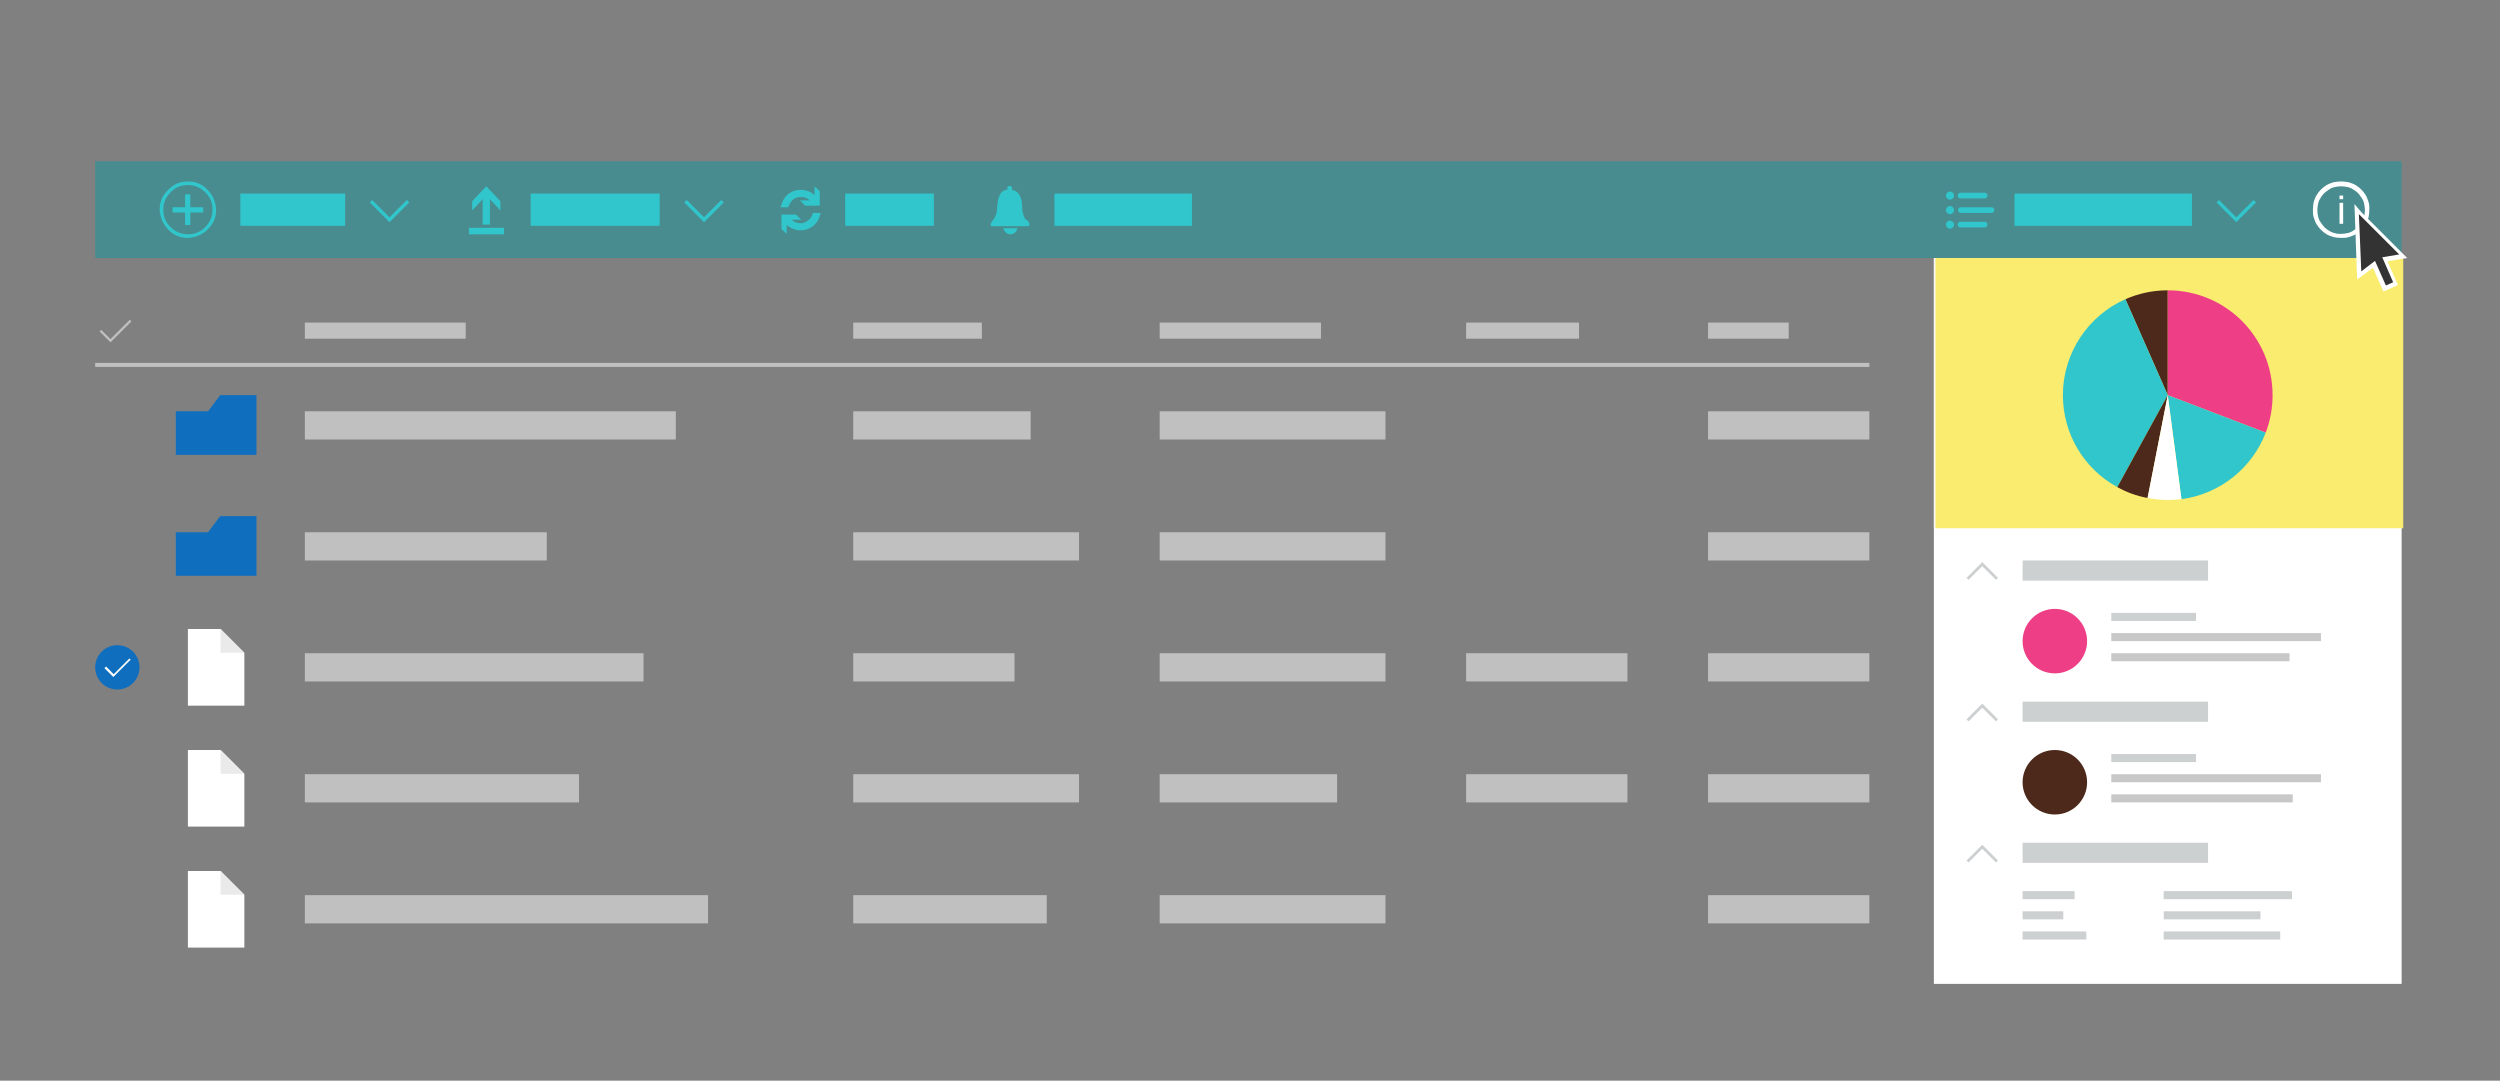 <?xml version="1.0" encoding="utf-8"?>
<!-- Generator: Adobe Illustrator 19.2.1, SVG Export Plug-In . SVG Version: 6.00 Build 0)  -->
<!DOCTYPE svg PUBLIC "-//W3C//DTD SVG 1.1//EN" "http://www.w3.org/Graphics/SVG/1.1/DTD/svg11.dtd">
<svg version="1.1" xmlns="http://www.w3.org/2000/svg" xmlns:xlink="http://www.w3.org/1999/xlink" x="0px" y="0px"
	 viewBox="0 0 620 268" enable-background="new 0 0 620 268" xml:space="preserve">
<rect x="0" y="0" width="620" height="268" fill="#808080" stroke="none"/>
<g id="BACKGROUND">
</g>
<g id="GRAPHICS__x26__TYPE">
</g>
<g id="ANIMATIONS">
	<g>
		<g opacity="0.6">
			<rect x="23.6" y="40" fill="#249599" width="572" height="24"/>
		</g>
		<g>
			<path fill="#106EBE" d="M63.6,128v14.8h-20V132h8l3-4H63.6z"/>
		</g>
		<g opacity="0.5">
			<rect x="75.6" y="132" fill="#FFFFFF" width="60" height="7"/>
		</g>
		<g>
			<path fill="#106EBE" d="M63.6,98v14.8h-20V102h8l3-4H63.6z"/>
		</g>
		<g opacity="0.5">
			<rect x="75.6" y="102" fill="#FFFFFF" width="92" height="7"/>
		</g>
		<g opacity="0.5">
			<rect x="75.6" y="162" fill="#FFFFFF" width="84" height="7"/>
		</g>
		<g>
			<g>
				<polygon fill="#FFFFFF" points="60.6,175 46.6,175 46.6,156 54.7,156 60.6,161.9 				"/>
			</g>
			<g>
				<polygon fill="#EAEAEA" points="60.6,161.9 54.7,161.9 54.7,156 				"/>
			</g>
		</g>
		<g opacity="0.5">
			<rect x="75.6" y="192" fill="#FFFFFF" width="68" height="7"/>
		</g>
		<g>
			<g>
				<polygon fill="#FFFFFF" points="60.6,205 46.6,205 46.6,186 54.7,186 60.6,191.9 				"/>
			</g>
			<g>
				<polygon fill="#EAEAEA" points="60.6,191.9 54.7,191.9 54.7,186 				"/>
			</g>
		</g>
		<g opacity="0.5">
			<rect x="75.6" y="222" fill="#FFFFFF" width="100" height="7"/>
		</g>
		<g opacity="0.5">
			<rect x="211.6" y="132" fill="#FFFFFF" width="56" height="7"/>
		</g>
		<g opacity="0.5">
			<rect x="211.6" y="102" fill="#FFFFFF" width="44" height="7"/>
		</g>
		<g opacity="0.5">
			<rect x="211.6" y="162" fill="#FFFFFF" width="40" height="7"/>
		</g>
		<g opacity="0.5">
			<rect x="211.6" y="192" fill="#FFFFFF" width="56" height="7"/>
		</g>
		<g opacity="0.5">
			<rect x="211.6" y="222" fill="#FFFFFF" width="48" height="7"/>
		</g>
		<g opacity="0.5">
			<rect x="423.6" y="132" fill="#FFFFFF" width="40" height="7"/>
		</g>
		<g opacity="0.5">
			<rect x="423.6" y="102" fill="#FFFFFF" width="40" height="7"/>
		</g>
		<g opacity="0.5">
			<rect x="75.6" y="80" fill="#FFFFFF" width="39.9" height="4"/>
		</g>
		<g opacity="0.5">
			<rect x="211.6" y="80" fill="#FFFFFF" width="31.9" height="4"/>
		</g>
		<g opacity="0.5">
			<rect x="287.6" y="132" fill="#FFFFFF" width="56" height="7"/>
		</g>
		<g opacity="0.5">
			<rect x="287.6" y="102" fill="#FFFFFF" width="56" height="7"/>
		</g>
		<g opacity="0.5">
			<rect x="287.6" y="162" fill="#FFFFFF" width="56" height="7"/>
		</g>
		<g opacity="0.5">
			<rect x="287.6" y="192" fill="#FFFFFF" width="44" height="7"/>
		</g>
		<g opacity="0.5">
			<rect x="287.6" y="222" fill="#FFFFFF" width="56" height="7"/>
		</g>
		<g opacity="0.5">
			<rect x="287.6" y="80" fill="#FFFFFF" width="40" height="4"/>
		</g>
		<g opacity="0.5">
			<rect x="423.6" y="80" fill="#FFFFFF" width="20" height="4"/>
		</g>
		<g opacity="0.5">
			<rect x="423.6" y="162" fill="#FFFFFF" width="40" height="7"/>
		</g>
		<g opacity="0.5">
			<rect x="423.6" y="192" fill="#FFFFFF" width="40" height="7"/>
		</g>
		<g opacity="0.5">
			<rect x="423.6" y="222" fill="#FFFFFF" width="40" height="7"/>
		</g>
		<g opacity="0.5">
			<rect x="363.6" y="80" fill="#FFFFFF" width="28" height="4"/>
		</g>
		<g opacity="0.5">
			<rect x="363.6" y="162" fill="#FFFFFF" width="40" height="7"/>
		</g>
		<g opacity="0.5">
			<rect x="363.6" y="192" fill="#FFFFFF" width="40" height="7"/>
		</g>
		<g>
			<g>
				<polygon fill="#FFFFFF" points="60.6,235 46.6,235 46.6,216 54.7,216 60.6,221.9 				"/>
			</g>
			<g>
				<polygon fill="#EAEAEA" points="60.6,221.9 54.7,221.9 54.7,216 				"/>
			</g>
		</g>
		<g>
			<g>
				<circle fill="#106EBE" cx="29.1" cy="165.5" r="5.5"/>
			</g>
			<g>
				<path fill="#FFFFFF" d="M32.4,163.6l-4.3,4.3l-2.2-2.2l0.4-0.4l1.9,1.9l3.9-3.9L32.4,163.6z"/>
			</g>
		</g>
		<g opacity="0.5">
			<path fill="#FFFFFF" d="M32.6,79.7l-5.2,5.2l-2.7-2.7l0.4-0.4l2.3,2.3l4.8-4.8L32.6,79.7z"/>
		</g>
		<g>
			<rect x="479.6" y="64" fill="#FFFFFF" width="116" height="180"/>
		</g>
		<g opacity="0.5">
			<rect x="23.6" y="90" fill="#FFFFFF" width="440" height="1"/>
		</g>
		<g>
			<g>
				<path fill="#FFFFFF" d="M580.6,45c0.6,0,1.3,0.1,1.9,0.2c0.6,0.2,1.2,0.4,1.7,0.7c0.5,0.3,1,0.7,1.4,1.1
					c0.4,0.4,0.8,0.9,1.1,1.4c0.3,0.5,0.5,1.1,0.7,1.7c0.2,0.6,0.2,1.2,0.2,1.9s-0.1,1.3-0.2,1.9c-0.2,0.6-0.4,1.2-0.7,1.7
					c-0.3,0.5-0.7,1-1.1,1.4c-0.4,0.4-0.9,0.8-1.4,1.1c-0.5,0.3-1.1,0.5-1.7,0.7c-0.6,0.2-1.2,0.2-1.9,0.2s-1.3-0.1-1.9-0.2
					c-0.6-0.2-1.2-0.4-1.7-0.7c-0.5-0.3-1-0.7-1.4-1.1c-0.4-0.4-0.8-0.9-1.1-1.4c-0.3-0.5-0.5-1.1-0.7-1.7c-0.2-0.6-0.2-1.2-0.2-1.9
					s0.1-1.3,0.2-1.9c0.2-0.6,0.4-1.2,0.7-1.7c0.3-0.5,0.7-1,1.1-1.4c0.4-0.4,0.9-0.8,1.4-1.1c0.5-0.3,1.1-0.5,1.7-0.7
					C579.3,45.1,580,45,580.6,45z M580.6,58c0.6,0,1.1-0.1,1.6-0.2c0.5-0.1,1-0.3,1.4-0.6c0.4-0.3,0.9-0.6,1.2-0.9s0.7-0.8,0.9-1.2
					c0.3-0.4,0.5-0.9,0.6-1.4c0.1-0.5,0.2-1,0.2-1.6s-0.1-1.1-0.2-1.6c-0.1-0.5-0.3-1-0.6-1.4c-0.3-0.4-0.6-0.9-0.9-1.2
					s-0.8-0.7-1.2-0.9c-0.4-0.3-0.9-0.5-1.4-0.6c-0.5-0.1-1-0.2-1.6-0.2s-1.1,0.1-1.6,0.2c-0.5,0.1-1,0.3-1.4,0.6
					c-0.4,0.3-0.9,0.6-1.2,0.9s-0.7,0.8-0.9,1.2c-0.3,0.4-0.5,0.9-0.6,1.4c-0.1,0.5-0.2,1-0.2,1.6s0.1,1.1,0.2,1.6
					c0.1,0.5,0.3,1,0.6,1.4c0.3,0.4,0.6,0.9,0.9,1.2s0.8,0.7,1.2,0.9c0.4,0.3,0.9,0.5,1.4,0.6C579.5,58,580,58,580.6,58z"/>
			</g>
			<g>
				<path fill="#FFFFFF" d="M580.2,48.5h0.9v0.9h-0.9V48.5z M580.2,55.5v-5.2h0.9v5.2H580.2z"/>
			</g>
		</g>
		<g>
			<rect x="479.6" y="64" fill="#F8F8F8" width="116" height="67"/>
		</g>
		<g>
			<rect x="523.6" y="152" fill="#CDD0D1" width="21" height="2"/>
		</g>
		<g>
			<rect x="523.6" y="157" fill="#C8C8C8" width="52" height="2"/>
		</g>
		<g>
			<rect x="523.6" y="162" fill="#C8C8C8" width="44.2" height="2"/>
		</g>
		<g>
			<rect x="501.6" y="139" fill="#CDD0D1" width="46" height="5"/>
		</g>
		<g>
			<path fill="#CDD0D1" d="M491.6,140.4l-3.4,3.4l-0.5-0.5l3.9-3.9l3.9,3.9l-0.5,0.5L491.6,140.4z"/>
		</g>
		<g>
			<rect x="501.6" y="174" fill="#CDD0D1" width="46" height="5"/>
		</g>
		<g>
			<path fill="#CDD0D1" d="M491.6,175.5l-3.4,3.4l-0.5-0.5l3.9-3.9l3.9,3.9l-0.5,0.5L491.6,175.5z"/>
		</g>
		<g>
			<rect x="501.6" y="209" fill="#CDD0D1" width="46" height="5"/>
		</g>
		<g>
			<path fill="#CDD0D1" d="M491.6,210.5l-3.4,3.4l-0.5-0.5l3.9-3.9l3.9,3.9l-0.5,0.5L491.6,210.5z"/>
		</g>
		<g>
			<circle fill="#EE3F86" cx="509.6" cy="159" r="8"/>
		</g>
		<g>
			<rect x="523.6" y="187" fill="#CDD0D1" width="21" height="2"/>
		</g>
		<g>
			<rect x="501.6" y="221" fill="#CDD0D1" width="12.9" height="2"/>
		</g>
		<g>
			<rect x="536.6" y="221" fill="#CDD0D1" width="31.8" height="2"/>
		</g>
		<g>
			<rect x="501.6" y="226" fill="#CDD0D1" width="10.1" height="2"/>
		</g>
		<g>
			<rect x="536.6" y="226" fill="#CDD0D1" width="24" height="2"/>
		</g>
		<g>
			<rect x="523.6" y="192" fill="#C8C8C8" width="52" height="2"/>
		</g>
		<g>
			<rect x="523.6" y="197" fill="#C8C8C8" width="45" height="2"/>
		</g>
		<g>
			<circle fill="#4D291C" cx="509.6" cy="194" r="8"/>
		</g>
		<g>
			<rect x="501.6" y="231" fill="#CDD0D1" width="15.8" height="2"/>
		</g>
		<g>
			<rect x="536.6" y="231" fill="#CDD0D1" width="28.9" height="2"/>
		</g>
		<g>
			<rect x="480" y="64" fill="#FAEC6E" width="116" height="67"/>
		</g>
		<g>
			<g>
				<path fill="#4D291C" d="M537.6,72c-3.8,0-7.3,0.8-10.5,2.2L537.6,98V72z"/>
			</g>
			<g>
				<path fill="#EE3F86" d="M561.9,107.3c1.1-2.9,1.7-6,1.7-9.3c0-14.4-11.6-26-26-26v26L561.9,107.3z"/>
			</g>
			<g>
				<path fill="#30C6CC" d="M527.1,74.2c-9.1,4-15.5,13.2-15.5,23.8c0,9.8,5.4,18.4,13.5,22.8L537.6,98L527.1,74.2z"/>
			</g>
			<g>
				<path fill="#4D291C" d="M525.1,120.8c2.3,1.3,4.8,2.2,7.5,2.7l5-25.5L525.1,120.8z"/>
			</g>
			<g>
				<path fill="#30C6CC" d="M561.9,107.3L537.6,98l3.4,25.8C550.6,122.5,558.5,116.1,561.9,107.3z"/>
			</g>
			<g>
				<path fill="#FFFFFF" d="M532.6,123.5c1.6,0.3,3.3,0.5,5,0.5c1.1,0,2.3-0.1,3.4-0.2L537.6,98L532.6,123.5z"/>
			</g>
		</g>
		<g>
			<g>
				<polygon fill="#333333" points="588.8,65.5 585.1,68.3 584.5,51.9 596,63.5 591.5,64.3 594.1,70.3 591.4,71.5 				"/>
			</g>
			<g>
				<path fill="#FFFFFF" d="M585,53.1l10,10l-4.2,0.7l2.7,6.2l-1.8,0.8l-2.7-6.1l-3.4,2.6L585,53.1 M583.9,50.6l0.1,2.6l0.5,14.2
					l0.1,1.9l1.5-1.1l2.4-1.8l2.2,5l0.4,0.9l0.9-0.4l1.8-0.8l0.9-0.4l-0.4-0.9l-2.2-5l3-0.5l1.9-0.3l-1.4-1.4l-10-10L583.9,50.6
					L583.9,50.6z"/>
			</g>
		</g>
		<g>
			<rect x="59.6" y="48" fill="#30C6CC" width="26" height="8"/>
		</g>
		<g>
			<path fill="#30C6CC" d="M91.7,50.2l0.6-0.6l4.3,4.3l4.3-4.3l0.6,0.6l-4.9,4.9L91.7,50.2z"/>
		</g>
		<g>
			<g>
				<g>
					<path fill="#30C6CC" d="M45.9,55.8v-3.1h-3.1v-1.3h3.1v-3.2h1.3v3.2h3.2v1.3h-3.2v3.1H45.9z"/>
				</g>
			</g>
			<g>
				<g>
					<path fill="#30C6CC" d="M46.6,45c2,0,3.6,0.7,4.9,2.1c1.3,1.3,2,3,2.1,4.9c0,2-0.7,3.6-2.1,4.9c-1.3,1.3-3,2-4.9,2.1
						c-2,0-3.6-0.7-4.9-2.1c-1.3-1.3-2-3-2.1-4.9c0-2,0.7-3.6,2.1-4.9C43,45.7,44.6,45,46.6,45z M42.3,47.7
						c-1.2,1.2-1.8,2.6-1.8,4.3c0,1.7,0.6,3.2,1.8,4.3c1.2,1.2,2.6,1.8,4.3,1.8c1.7,0,3.2-0.6,4.3-1.8c1.2-1.2,1.8-2.6,1.8-4.3
						c0-1.7-0.6-3.2-1.8-4.3c-1.2-1.2-2.6-1.8-4.3-1.8C44.9,45.9,43.4,46.5,42.3,47.7z"/>
				</g>
			</g>
		</g>
		<g>
			<rect x="131.6" y="48" fill="#30C6CC" width="32" height="8"/>
		</g>
		<g>
			<path fill="#30C6CC" d="M169.7,50.2l0.6-0.6l4.3,4.3l4.3-4.3l0.6,0.6l-4.9,4.9L169.7,50.2z"/>
		</g>
		<g>
			<path fill="#30C6CC" d="M116.3,58.1v-1.6h8.7v1.6H116.3z M121.5,49.4v6.3h-1.8v-6.3l-2.6,2.8v-2.3l3.5-3.7l3.5,3.7v2.3
				L121.5,49.4z"/>
		</g>
		<g>
			<rect x="499.6" y="48" fill="#30C6CC" width="44" height="8"/>
		</g>
		<g>
			<path fill="#30C6CC" d="M549.7,50.2l0.6-0.6l4.3,4.3l4.3-4.3l0.6,0.6l-4.9,4.9L549.7,50.2z"/>
		</g>
		<g>
			<path fill="#30C6CC" d="M484.6,48.5c0,0.3-0.1,0.5-0.3,0.7c-0.2,0.2-0.4,0.3-0.7,0.3s-0.5-0.1-0.7-0.3c-0.2-0.2-0.3-0.4-0.3-0.7
				c0-0.3,0.1-0.5,0.3-0.7c0.2-0.2,0.4-0.3,0.7-0.3s0.5,0.1,0.7,0.3C484.5,48,484.6,48.2,484.6,48.5z M483.6,51.1
				c-0.3,0-0.5,0.1-0.7,0.3c-0.2,0.2-0.3,0.4-0.3,0.7c0,0.3,0.1,0.5,0.3,0.7c0.2,0.2,0.4,0.3,0.7,0.3s0.5-0.1,0.7-0.3
				c0.2-0.2,0.3-0.4,0.3-0.7c0-0.3-0.1-0.5-0.3-0.7C484.1,51.2,483.9,51.1,483.6,51.1z M483.6,54.7c-0.3,0-0.5,0.1-0.7,0.3
				c-0.2,0.2-0.3,0.4-0.3,0.7c0,0.3,0.1,0.5,0.3,0.7c0.2,0.2,0.4,0.3,0.7,0.3s0.5-0.1,0.7-0.3c0.2-0.2,0.3-0.4,0.3-0.7
				c0-0.3-0.1-0.5-0.3-0.7C484.1,54.9,483.9,54.8,483.6,54.7z M492.9,48.5c0-0.2-0.1-0.4-0.2-0.5c-0.1-0.1-0.3-0.2-0.5-0.2h-6
				c-0.2,0-0.4,0.1-0.5,0.2c-0.1,0.1-0.2,0.3-0.2,0.5c0,0.2,0.1,0.4,0.2,0.5c0.1,0.1,0.3,0.2,0.5,0.2h6c0.2,0,0.4-0.1,0.5-0.2
				C492.8,48.8,492.9,48.7,492.9,48.5z M494.6,52.1c0-0.2-0.1-0.4-0.2-0.5c-0.1-0.1-0.3-0.2-0.5-0.2h-7.6c-0.2,0-0.4,0.1-0.5,0.2
				c-0.1,0.1-0.2,0.3-0.2,0.5c0,0.2,0.1,0.4,0.2,0.5c0.1,0.1,0.3,0.2,0.5,0.2h7.6c0.2,0,0.4-0.1,0.5-0.2
				C494.5,52.5,494.5,52.3,494.6,52.1z M492.9,55.7c0-0.2-0.1-0.4-0.2-0.5c-0.1-0.1-0.3-0.2-0.5-0.2h-6c-0.2,0-0.4,0.1-0.5,0.2
				c-0.1,0.1-0.2,0.3-0.2,0.5c0,0.2,0.1,0.4,0.2,0.5c0.1,0.1,0.3,0.2,0.5,0.2h6c0.2,0,0.4-0.1,0.5-0.2
				C492.8,56.1,492.9,55.9,492.9,55.7z"/>
		</g>
		<g>
			<rect x="209.6" y="48" fill="#30C6CC" width="22" height="8"/>
		</g>
		<g>
			<path fill="#30C6CC" d="M195.5,51.4h-1.9c0.4-1.6,1.1-2.8,2.2-3.5c1.1-0.7,2.4-1,3.8-0.7c0.5,0.1,0.9,0.2,1.3,0.4
				c0.4,0.2,0.8,0.5,1.1,0.8v-2.2l1.3,1.2V51h-3.6l-1.3-1.3h2.4c-0.4-0.4-0.9-0.7-1.6-0.8c-0.9-0.1-1.7,0-2.4,0.5
				C196.2,49.9,195.7,50.6,195.5,51.4z M197.9,55.3c-0.6-0.1-1.1-0.4-1.6-0.8h2.4l-1.3-1.3h-3.6v3.6l1.3,1.2l0-2.2
				c0.7,0.6,1.5,1,2.4,1.2c1.4,0.3,2.7,0,3.8-0.7c1.1-0.7,1.9-1.9,2.2-3.5h-1.9c-0.2,0.9-0.7,1.6-1.4,2
				C199.6,55.3,198.8,55.5,197.9,55.3z"/>
		</g>
		<g>
			<rect x="261.5" y="48" fill="#30C6CC" width="34.1" height="8"/>
		</g>
		<g>
			<path fill="#30C6CC" d="M254.9,54.8c0.1,0.1,0.2,0.3,0.3,0.5s0.1,0.3,0.1,0.4s0,0.2-0.1,0.3c-0.1,0.1-0.2,0.1-0.3,0.1h-8.8
				c-0.1,0-0.3,0-0.3-0.1c-0.1-0.1-0.1-0.1-0.1-0.3s0-0.2,0.1-0.4c0.1-0.2,0.2-0.3,0.3-0.5s0.3-0.3,0.4-0.5c0.1-0.2,0.2-0.4,0.3-0.6
				c0.1-0.2,0.2-0.5,0.3-0.8c0.1-0.2,0.1-0.4,0.1-0.6c0-0.2,0.1-0.4,0.1-0.5c0-0.2,0-0.3,0-0.5c0.1-1.3,0.3-2.3,0.7-3.1
				c0.4-0.7,1-1.1,1.9-1.2c0-0.1-0.1-0.2-0.1-0.3c0-0.1,0-0.1,0-0.2c0-0.1,0.1-0.1,0.1-0.2c0-0.1,0.1-0.1,0.2-0.1
				c0.1,0,0.2-0.1,0.3-0.1s0.2,0,0.3,0.1c0.1,0,0.2,0.1,0.2,0.2c0,0,0.1,0.1,0.1,0.2c0,0.1,0,0.1,0,0.2c0,0.1,0,0.2-0.1,0.3
				c0.8,0.1,1.5,0.5,1.9,1.2s0.7,1.7,0.7,3.1c0,0.1,0,0.3,0,0.5c0,0.1,0,0.3,0.1,0.5c0,0.2,0.1,0.4,0.1,0.6c0.1,0.3,0.2,0.6,0.3,0.8
				c0.1,0.2,0.2,0.4,0.3,0.6C254.7,54.5,254.8,54.6,254.9,54.8z M248.8,56.6h3.5c0,0.2-0.1,0.4-0.2,0.6c-0.1,0.2-0.2,0.3-0.4,0.5
				c-0.2,0.1-0.3,0.2-0.5,0.3c-0.2,0.1-0.4,0.1-0.6,0.1c-0.2,0-0.4,0-0.6-0.1c-0.2-0.1-0.4-0.2-0.5-0.3c-0.2-0.1-0.3-0.3-0.4-0.5
				S248.8,56.8,248.8,56.6z"/>
		</g>
	</g>
</g>
<g id="REDLINES">
</g>
</svg>
